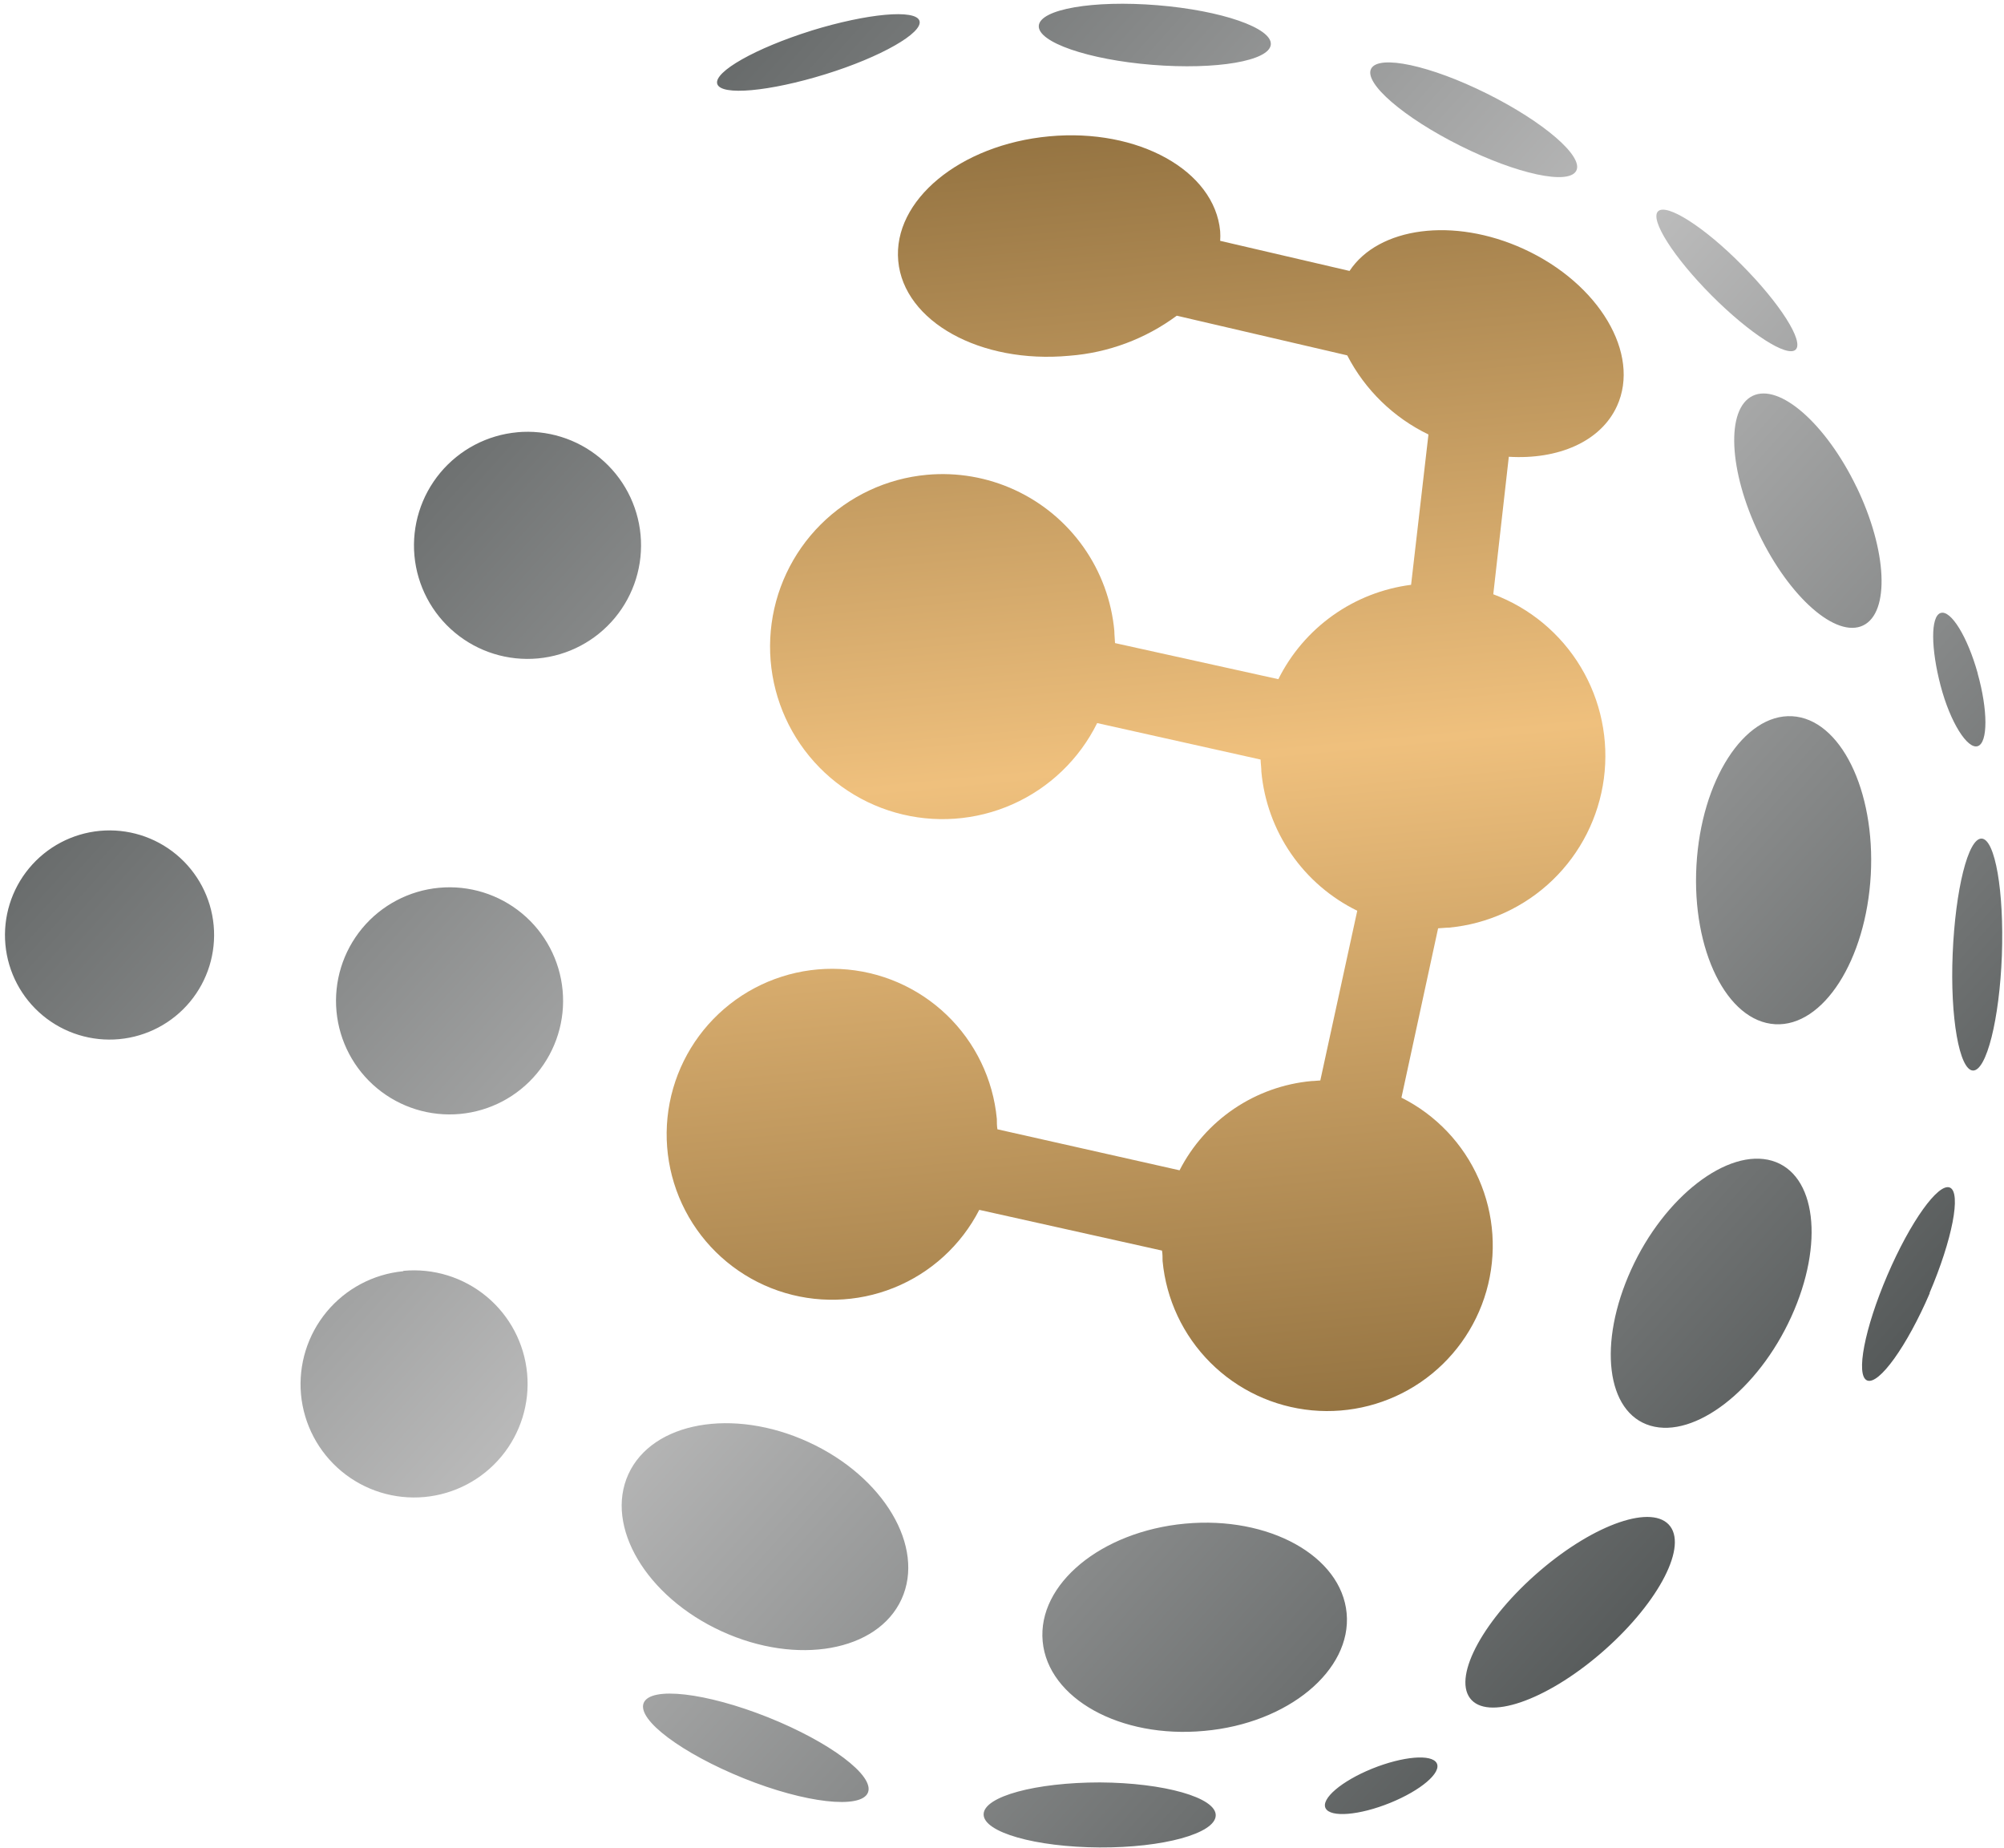 <svg xmlns="http://www.w3.org/2000/svg" xmlns:xlink="http://www.w3.org/1999/xlink" viewBox="0 0 207.73 191.5"><defs><style>.cls-1{fill:none;clip-rule:evenodd;}.cls-2{clip-path:url(#clip-path);}.cls-3{fill:url(#Gradiente_sem_nome_2);}.cls-4{clip-path:url(#clip-path-2);}.cls-5{fill:url(#Gradiente_sem_nome_3);}</style><clipPath id="clip-path" transform="translate(0.51 0.39)"><path class="cls-1" d="M124.32,179c-8.7.81-16.2-3.35-16.75-9.28s6.06-11.39,14.76-12.2,16.2,3.35,16.75,9.28S133,178.23,124.32,179m-83-47.68a11.77,11.77,0,1,1-10.63,12.8A11.77,11.77,0,0,1,41.28,131.36ZM45,91.62a11.77,11.77,0,1,1-10.63,12.81A11.77,11.77,0,0,1,45,91.62Zm8.08-47.21a11.77,11.77,0,1,1-10.63,12.8A11.78,11.78,0,0,1,53.12,44.41ZM9.84,85.72A10.84,10.84,0,1,1,.05,97.51,10.85,10.85,0,0,1,9.84,85.72Zm173.33,34.19c4.58,1.35,5.45,8.59,2,16.17s-10,12.64-14.6,11.29-5.45-8.58-2-16.17S178.6,118.57,183.17,119.91ZM119.45.15c-6.65-.54-12.14.41-12.28,2.12s5.13,3.53,11.77,4.06,12.14-.4,12.28-2.11S126.09.69,119.45.15Zm34.17,9.16c-5.86-2.92-11.21-4.07-12-2.58s3.4,5.08,9.26,8,11.21,4.08,12,2.58S159.48,12.23,153.62,9.31Zm-70-6.53c-5.79,1.81-10.17,4.28-9.78,5.53s5.4.79,11.19-1S95.19,3,94.8,1.77,89.4,1,83.61,2.78ZM180.07,27.1c-3.94-4-7.84-6.45-8.71-5.59s1.62,4.78,5.56,8.73,7.85,6.46,8.71,5.6S184,31.06,180.07,27.1Zm11.87,23c-3.17-6.57-8-10.81-10.78-9.46s-2.49,7.76.67,14.33,8,10.81,10.79,9.46S195.11,56.66,191.94,50.09Zm1.47,40.2c.48-8.82-3.17-16.19-8.15-16.46s-9.43,6.65-9.92,15.46,3.17,16.18,8.16,16.46S192.92,99.1,193.41,90.29ZM207,98.63c.24-6.63-.7-12.06-2.1-12.11s-2.72,5.29-3,11.93.7,12.06,2.1,12.11S206.75,105.27,207,98.63Zm-2.5-29.22c-1.06-3.81-2.79-6.62-3.85-6.27s-1,3.73,0,7.54,2.79,6.61,3.85,6.26S205.56,73.22,204.49,69.41Zm-5,64.21c2.36-5.52,3.31-10.42,2.11-10.93s-4.1,3.54-6.47,9.06-3.32,10.42-2.11,10.93S197.16,139.14,199.53,133.62ZM165.38,171c5.73-4.91,9-10.82,7.25-13.19s-7.79-.31-13.52,4.6-9,10.82-7.25,13.19S159.65,175.91,165.38,171Zm-51.87,13.34c-6.65,0-12.05,1.45-12.06,3.31s5.37,3.39,12,3.43,12-1.45,12.06-3.31S120.16,184.38,113.51,184.34ZM79.1,177.59c-6.42-2.56-12.19-3.23-12.89-1.48s4,5.23,10.36,7.8,12.19,3.23,12.89,1.48S85.52,180.16,79.1,177.59Zm62.63,5.32c-3.18,1.29-5.34,3.13-4.83,4.11s3.51.73,6.69-.56,5.34-3.13,4.83-4.11S144.91,181.63,141.73,182.91ZM74.3,168.68c-7.82-3.58-12.15-10.87-9.67-16.29s10.83-6.91,18.65-3.33,12.14,10.87,9.66,16.29S82.12,172.26,74.3,168.68Z"/></clipPath><linearGradient id="Gradiente_sem_nome_2" x1="30.47" y1="29.94" x2="178.28" y2="162.48" gradientUnits="userSpaceOnUse"><stop offset="0" stop-color="#555959"/><stop offset="0.5" stop-color="#bcbcbc"/><stop offset="1" stop-color="#555959"/></linearGradient><clipPath id="clip-path-2" transform="translate(0.51 0.39)"><path class="cls-1" d="M95.56,48.82A17.88,17.88,0,0,1,115,65c0,.42.06.84.07,1.26L132,70a17.91,17.91,0,0,1,13.76-9.78l1.8-15.58a18.54,18.54,0,0,1-8.42-8.2l-17.67-4.11a21.44,21.44,0,0,1-11.14,4.15c-9.21.86-17.15-3.54-17.73-9.82S99,14.6,108.24,13.74s17.15,3.55,17.73,9.83a7.27,7.27,0,0,1,0,1l13.41,3.12c3-4.54,10.77-5.61,18.05-2.28,7.82,3.58,12.15,10.87,9.67,16.29-1.69,3.69-6.1,5.56-11.21,5.25L154.28,61.2a17.88,17.88,0,0,1-4.59,34.55c-.38,0-.76.06-1.13.07l-3.8,17.55A17.15,17.15,0,1,1,120,130.29c0-.36,0-.71-.06-1.07L101,125a17.15,17.15,0,1,1,1.82-9.42c0,.36,0,.71.06,1.07l18.88,4.25a17.13,17.13,0,0,1,13.68-9.25c.3,0,.61-.05.91-.06L140.18,94a17.87,17.87,0,0,1-9.94-14.41c0-.42-.07-.84-.08-1.26l-16.94-3.78A17.88,17.88,0,1,1,95.56,48.82"/></clipPath><linearGradient id="Gradiente_sem_nome_3" x1="125.46" y1="147.44" x2="113.06" y2="13.73" gradientUnits="userSpaceOnUse"><stop offset="0" stop-color="#957442"/><stop offset="0.51" stop-color="#efc07d"/><stop offset="1" stop-color="#957442"/></linearGradient></defs><g id="Camada_2" data-name="Camada 2"><g id="Camada_1-2" data-name="Camada 1"><g class="cls-2"><rect class="cls-3" width="207.73" height="191.5"/></g><g class="cls-4"><rect class="cls-5" x="68.32" y="13.28" width="101.79" height="133.77"/></g></g></g></svg>